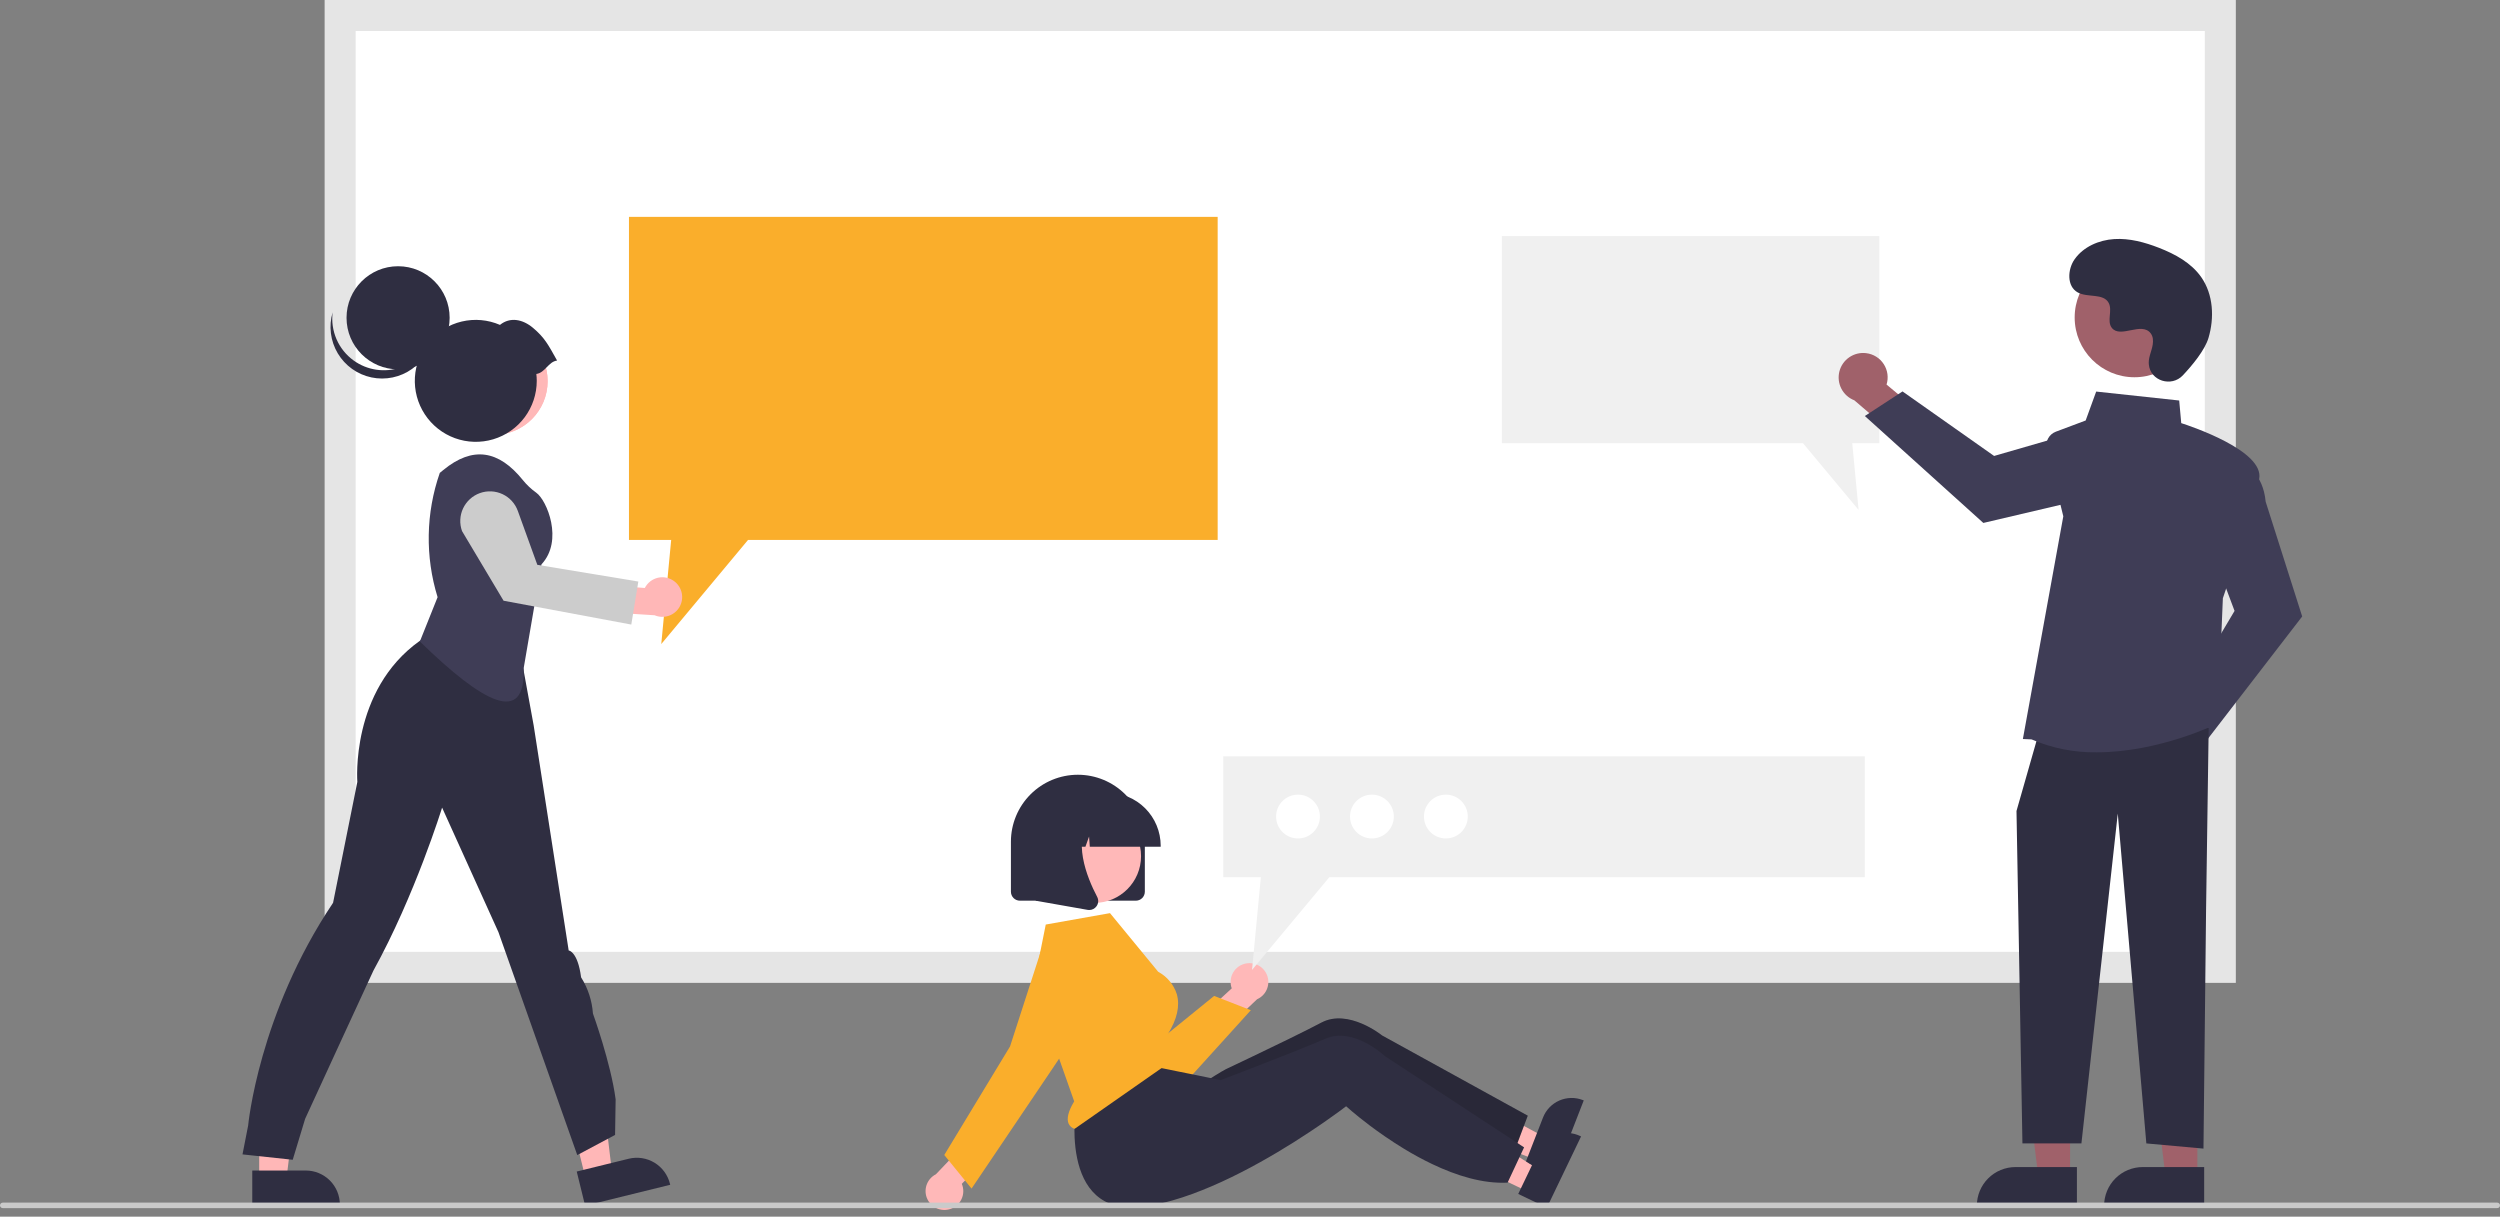 <svg width="300" height="146" viewBox="0 0 300 146" fill="none" xmlns="http://www.w3.org/2000/svg">
<rect x="0" y="0" width="300" height="146" fill="#808080" stroke="none"/>
<g clip-path="url(#clip0_26_156)">
<path d="M40.816 116.082H266.439V1.861H40.816V116.082Z" fill="white"/>
<path d="M268.3 117.943H38.955V0H268.3V117.943ZM42.678 114.22H264.577V3.722H42.678V114.22Z" fill="#E5E5E5"/>
<path d="M146.12 26.025V64.793H89.764L79.353 77.285L80.542 64.793H75.476V26.025H146.12Z" fill="#FAAE2B"/>
<path d="M180.224 28.325V53.181H216.357L223.032 61.191L222.27 53.181H225.518V28.325H180.224Z" fill="#F0F0F0"/>
<path d="M31.104 141.526H34.364L35.915 128.952H31.104L31.104 141.526Z" fill="#FFB7B7"/>
<path d="M30.273 140.462L36.692 140.462C37.777 140.462 38.818 140.893 39.586 141.66C40.353 142.427 40.784 143.468 40.784 144.553V144.686L30.273 144.686L30.273 140.462Z" fill="#2F2E41"/>
<path d="M70.269 141.419L73.435 140.64L71.936 128.06L67.264 129.21L70.269 141.419Z" fill="#FFB7B7"/>
<path d="M69.207 140.584L75.441 139.05C76.495 138.791 77.609 138.961 78.537 139.522C79.465 140.084 80.133 140.992 80.392 142.045L80.424 142.174L70.217 144.686L69.207 140.584Z" fill="#2F2E41"/>
<path d="M29.1 138.528L29.777 135.063C29.777 135.063 31.023 121.686 39.969 108.334L42.881 93.831C42.881 93.831 42.016 82.853 50.363 76.91L52.936 75.137L61.958 75.654L64.042 87.062L68.241 114.055C68.241 114.055 69.324 114.157 69.731 117.278C70.556 118.589 71.045 120.084 71.153 121.629C71.153 121.629 73.301 127.557 73.877 131.921L73.809 136.191L69.272 138.609L59.816 111.865L53.052 96.914C53.052 96.914 49.797 107.448 44.81 116.472C44.81 116.472 37.981 131.254 36.616 134.258L35.127 139.173L29.1 138.528Z" fill="#2F2E41"/>
<path d="M59.265 52.182C62.827 52.182 65.714 49.295 65.714 45.733C65.714 42.172 62.827 39.285 59.265 39.285C55.704 39.285 52.816 42.172 52.816 45.733C52.816 49.295 55.704 52.182 59.265 52.182Z" fill="#FFB7B7"/>
<path d="M59.265 52.182C62.827 52.182 65.714 49.295 65.714 45.733C65.714 42.172 62.827 39.285 59.265 39.285C55.704 39.285 52.816 42.172 52.816 45.733C52.816 49.295 55.704 52.182 59.265 52.182Z" fill="#FFB8B8"/>
<path d="M50.382 76.979L52.511 71.661C51.007 66.79 51.099 61.565 52.774 56.749L53.181 56.414C56.729 53.492 59.843 54.024 62.733 57.598C63.199 58.179 63.743 58.692 64.35 59.123C65.625 60.017 67.647 64.875 64.977 67.723L62.841 80.183C63.066 87.062 58.074 84.471 50.382 76.979Z" fill="#3F3D56"/>
<path d="M80.906 69.746C80.63 69.538 80.313 69.393 79.975 69.321C79.638 69.249 79.288 69.251 78.952 69.329C78.616 69.406 78.3 69.556 78.028 69.769C77.756 69.981 77.534 70.251 77.377 70.558L71.999 70.14L70.947 73.346L78.551 73.831C79.085 74.06 79.685 74.085 80.236 73.901C80.788 73.718 81.252 73.338 81.543 72.835C81.833 72.331 81.928 71.739 81.811 71.169C81.693 70.6 81.371 70.094 80.906 69.746Z" fill="#FFB7B7"/>
<path d="M75.755 74.948L60.428 72.087L55.443 63.729C55.123 62.84 55.168 61.861 55.57 61.007C55.971 60.153 56.696 59.492 57.584 59.172C58.472 58.852 59.451 58.898 60.306 59.299C61.16 59.7 61.82 60.425 62.14 61.313L64.479 67.779L76.6 69.785L75.755 74.948Z" fill="#CCCCCC"/>
<path d="M47.77 44.321C51.187 44.321 53.957 41.551 53.957 38.134C53.957 34.718 51.187 31.948 47.77 31.948C44.353 31.948 41.584 34.718 41.584 38.134C41.584 41.551 44.353 44.321 47.77 44.321Z" fill="#2F2E41"/>
<path d="M42.434 43.257C43.235 43.836 44.162 44.215 45.139 44.361C46.117 44.508 47.114 44.419 48.05 44.101C48.985 43.782 49.831 43.245 50.516 42.533C51.201 41.821 51.706 40.956 51.988 40.009C51.881 40.857 51.6 41.675 51.161 42.409C50.723 43.143 50.137 43.779 49.44 44.275C48.744 44.772 47.952 45.118 47.115 45.293C46.278 45.468 45.413 45.468 44.576 45.291C43.739 45.116 42.948 44.768 42.252 44.271C41.556 43.773 40.971 43.137 40.533 42.403C40.096 41.668 39.815 40.85 39.709 40.002C39.604 39.153 39.675 38.291 39.919 37.472C39.781 38.573 39.941 39.691 40.383 40.709C40.826 41.727 41.534 42.607 42.434 43.257Z" fill="#2F2E41"/>
<path d="M66.85 43.264C65.769 41.331 65.356 40.523 63.964 39.347C62.732 38.307 61.217 38.002 59.996 38.987C58.55 38.363 56.942 38.221 55.41 38.583C53.878 38.946 52.503 39.792 51.491 40.998C50.478 42.204 49.882 43.704 49.789 45.276C49.697 46.847 50.115 48.407 50.98 49.723C51.844 51.038 53.111 52.04 54.59 52.579C56.069 53.117 57.683 53.165 59.191 52.713C60.7 52.262 62.022 51.336 62.962 50.073C63.903 48.81 64.41 47.278 64.41 45.703C64.409 45.427 64.393 45.151 64.361 44.876C65.422 44.727 65.787 43.413 66.85 43.264Z" fill="#2F2E41"/>
<path d="M257.037 89.548C257.057 89.121 257.171 88.704 257.37 88.326C257.568 87.948 257.848 87.618 258.188 87.36C258.528 87.101 258.921 86.921 259.338 86.83C259.756 86.74 260.188 86.742 260.605 86.837L264.469 81.391L268.352 82.932L262.786 90.547C262.58 91.236 262.129 91.826 261.517 92.204C260.906 92.583 260.177 92.724 259.468 92.601C258.759 92.478 258.121 92.099 257.672 91.537C257.224 90.974 256.998 90.266 257.037 89.548Z" fill="#A0616A"/>
<path d="M261.276 84.865L268.147 73.309L265.347 65.844L269.16 55.677L269.301 55.737C269.393 55.777 271.559 56.743 271.88 60.205L276.262 73.975L264.568 89.145L261.276 84.865Z" fill="#3F3D56"/>
<path d="M223.96 42.382C224.384 42.435 224.791 42.58 225.152 42.808C225.514 43.035 225.821 43.339 226.053 43.699C226.284 44.058 226.434 44.463 226.492 44.886C226.549 45.31 226.514 45.741 226.387 46.148L231.518 50.422L229.681 54.174L222.52 48.037C221.849 47.778 221.295 47.283 220.965 46.644C220.635 46.005 220.551 45.267 220.728 44.57C220.906 43.873 221.333 43.265 221.928 42.862C222.524 42.459 223.247 42.288 223.96 42.382Z" fill="#A0616A"/>
<path d="M228.302 46.971L239.292 54.714L246.951 52.501L256.792 57.088L256.721 57.223C256.675 57.312 255.544 59.397 252.067 59.45L238 62.753L223.78 49.922L228.302 46.971Z" fill="#3F3D56"/>
<path d="M248.412 141.138H244.591L242.773 126.401L248.412 126.402L248.412 141.138Z" fill="#A0616A"/>
<path d="M241.862 140.047H249.23V144.686H237.222C237.222 144.077 237.342 143.473 237.575 142.91C237.808 142.348 238.15 141.836 238.581 141.405C239.012 140.975 239.523 140.633 240.086 140.4C240.649 140.167 241.252 140.047 241.862 140.047Z" fill="#2F2E41"/>
<path d="M263.682 141.138H259.861L258.044 126.401L263.683 126.402L263.682 141.138Z" fill="#A0616A"/>
<path d="M257.132 140.047H264.5V144.686H252.493C252.493 144.077 252.613 143.473 252.846 142.91C253.079 142.348 253.421 141.836 253.852 141.405C254.282 140.975 254.794 140.633 255.357 140.4C255.919 140.167 256.523 140.047 257.132 140.047Z" fill="#2F2E41"/>
<path d="M265.041 87.347L264.729 109.162L264.417 137.833L257.561 137.21L254.133 97.631L249.77 137.21H242.692L241.979 97.32L244.472 88.594L265.041 87.347Z" fill="#2F2E41"/>
<path d="M243.789 88.727L242.745 88.682L247.596 61.956L245.61 53.877C245.506 53.457 245.561 53.014 245.763 52.631C245.965 52.248 246.3 51.953 246.705 51.801L250.279 50.46L251.542 46.988L261.504 48.061L261.749 50.775C262.829 51.121 271.719 54.082 271.106 57.456C270.5 60.785 266.926 71.261 266.744 71.792L266.118 86.816L266.041 86.855C265.948 86.901 259.082 90.277 251.622 90.277C248.93 90.322 246.26 89.793 243.789 88.727Z" fill="#3F3D56"/>
<path d="M256.133 45.27C260.094 45.27 263.306 42.058 263.306 38.097C263.306 34.135 260.094 30.924 256.133 30.924C252.171 30.924 248.96 34.135 248.96 38.097C248.96 42.058 252.171 45.27 256.133 45.27Z" fill="#A0616A"/>
<path d="M261.943 45.04C260.576 46.496 258.037 45.715 257.859 43.725C257.845 43.571 257.846 43.416 257.862 43.261C257.954 42.38 258.463 41.58 258.341 40.65C258.314 40.418 258.228 40.197 258.091 40.009C257.001 38.55 254.444 40.661 253.416 39.34C252.786 38.531 253.527 37.256 253.043 36.351C252.405 35.157 250.514 35.746 249.328 35.092C248.008 34.364 248.087 32.339 248.956 31.108C250.015 29.606 251.872 28.805 253.706 28.689C255.54 28.574 257.362 29.07 259.074 29.737C261.02 30.495 262.949 31.543 264.146 33.254C265.602 35.334 265.742 38.131 265.014 40.564C264.571 42.043 263.059 43.851 261.943 45.04Z" fill="#2F2E41"/>
<path d="M184.227 139.157L185.293 136.416L175.228 131.001L173.655 135.046L184.227 139.157Z" fill="#FFB8B8"/>
<path d="M189.937 132.006C189.485 131.83 189.003 131.745 188.519 131.756C188.034 131.766 187.556 131.872 187.112 132.067C186.669 132.263 186.268 132.543 185.933 132.894C185.598 133.244 185.335 133.657 185.16 134.109L184.441 135.957L183.332 138.809L183.062 139.508L186.613 140.89L190.049 132.05L189.937 132.006Z" fill="#2F2E41"/>
<path d="M183.333 133.882L182.869 135.111L181.713 138.178L181.685 138.255C178.738 138.634 175.507 137.891 172.519 136.738C171.324 136.277 170.153 135.754 169.011 135.173C167.322 134.319 165.809 133.418 164.602 132.647C162.784 131.481 161.661 130.605 161.661 130.605C161.661 130.605 161.364 130.873 160.827 131.333C160.107 131.949 158.956 132.911 157.499 134.044C156.943 134.479 156.346 134.934 155.708 135.409C151.006 138.896 144.972 129.59 144.972 129.59C144.972 129.59 146.669 128.51 147.113 128.3C148.54 127.625 151.894 126.031 154.787 124.615C156.278 123.884 157.645 123.199 158.562 122.712C161.812 120.982 165.851 124.255 165.851 124.255L183.333 133.882Z" fill="#2F2E41"/>
<path opacity="0.14" d="M183.333 133.882L182.869 135.111L181.713 138.178L181.685 138.255C178.738 138.634 175.507 137.891 172.519 136.738C171.324 136.277 170.153 135.754 169.011 135.173C167.322 134.319 165.809 133.418 164.602 132.647C162.784 131.481 161.661 130.605 161.661 130.605C161.661 130.605 161.364 130.873 160.827 131.333C160.107 131.949 158.956 132.911 157.499 134.044C156.943 134.479 156.346 134.934 155.708 135.409C151.006 138.896 144.972 129.59 144.972 129.59C144.972 129.59 146.669 128.51 147.113 128.3C148.54 127.625 151.894 126.031 154.787 124.615C156.278 123.884 157.645 123.199 158.562 122.712C161.812 120.982 165.851 124.255 165.851 124.255L183.333 133.882Z" fill="black"/>
<path d="M136.302 108.082H122.389C122.103 108.082 121.828 107.968 121.626 107.766C121.424 107.563 121.31 107.289 121.31 107.003V101.006C121.31 98.874 122.156 96.831 123.663 95.323C125.17 93.817 127.214 92.97 129.346 92.97C131.477 92.97 133.521 93.817 135.028 95.323C136.535 96.831 137.381 98.874 137.381 101.006V107.003C137.381 107.289 137.267 107.563 137.065 107.766C136.863 107.968 136.588 108.082 136.302 108.082Z" fill="#2F2E41"/>
<path d="M149.533 115.615C149.209 115.672 148.902 115.799 148.632 115.987C148.363 116.176 148.138 116.421 147.974 116.706C147.81 116.991 147.71 117.308 147.681 117.636C147.653 117.964 147.697 118.294 147.81 118.602L144.026 122.082L145.58 124.897L150.854 119.908C151.36 119.684 151.767 119.282 151.996 118.778C152.226 118.274 152.263 117.704 152.1 117.175C151.938 116.646 151.586 116.195 151.113 115.907C150.64 115.62 150.078 115.516 149.533 115.615Z" fill="#FFB8B8"/>
<path d="M138.15 131.435C137.979 131.435 137.807 131.428 137.636 131.413C136.616 131.328 135.633 130.985 134.782 130.416C133.93 129.847 133.237 129.072 132.767 128.162L126.706 116.496C126.309 115.731 126.222 114.843 126.463 114.016C126.704 113.189 127.254 112.487 128 112.055C128.745 111.624 129.628 111.496 130.466 111.699C131.303 111.903 132.029 112.421 132.494 113.146L138.086 125.692L145.695 119.51L150.1 121.225L142.66 129.439C142.088 130.067 141.392 130.569 140.615 130.912C139.839 131.256 138.999 131.434 138.15 131.435Z" fill="#FAAE2B"/>
<path d="M183.377 143.012L184.65 140.361L175.03 134.189L173.151 138.102L183.377 143.012Z" fill="#FFB8B8"/>
<path d="M189.619 136.321C189.182 136.111 188.708 135.989 188.224 135.962C187.74 135.936 187.256 136.005 186.798 136.165C186.341 136.326 185.92 136.575 185.559 136.899C185.198 137.222 184.904 137.614 184.694 138.051L183.835 139.838L182.511 142.596L182.188 143.273L185.623 144.923L189.727 136.374L189.619 136.321Z" fill="#2F2E41"/>
<path d="M182.89 137.684L182.334 138.873L180.945 141.843L180.911 141.917C177.944 142.068 174.78 141.08 171.889 139.701C170.733 139.149 169.606 138.538 168.512 137.871C166.893 136.89 165.454 135.875 164.309 135.014C162.587 133.711 161.534 132.752 161.534 132.752C161.534 132.752 161.217 132.996 160.646 133.414C159.881 133.973 158.66 134.843 157.12 135.86C156.533 136.251 155.902 136.659 155.23 137.084C150.274 140.2 143.226 143.995 137.232 144.796C126.704 146.204 129.182 132.154 129.182 132.154L137.561 127.803L141.118 128.525L145.078 129.326L146.482 129.612C146.482 129.612 146.748 129.511 147.206 129.336C148.681 128.772 152.148 127.441 155.141 126.251C156.684 125.637 158.099 125.059 159.051 124.644C162.424 123.168 166.2 126.743 166.2 126.743L182.89 137.684Z" fill="#2F2E41"/>
<path d="M113.849 145.131C114.17 145.058 114.47 144.915 114.73 144.713C114.989 144.51 115.201 144.254 115.35 143.961C115.5 143.668 115.583 143.346 115.594 143.017C115.606 142.689 115.545 142.361 115.416 142.059L119.015 138.388L117.317 135.657L112.309 140.912C111.815 141.162 111.429 141.585 111.226 142.1C111.023 142.615 111.015 143.186 111.205 143.706C111.395 144.226 111.769 144.659 112.256 144.921C112.744 145.184 113.311 145.259 113.849 145.131Z" fill="#FFB8B8"/>
<path d="M131.315 108.35C134.414 108.35 136.925 105.838 136.925 102.74C136.925 99.642 134.414 97.13 131.315 97.13C128.217 97.13 125.706 99.642 125.706 102.74C125.706 105.838 128.217 108.35 131.315 108.35Z" fill="#FFB8B8"/>
<path d="M124.017 118.312L128.904 132.167L128.874 132.215C128.195 133.339 127.973 134.245 128.232 134.836C128.301 134.987 128.401 135.12 128.526 135.228C128.651 135.336 128.798 135.415 128.956 135.461L140.52 127.378L140.116 124.138L140.138 124.102C141.256 122.313 141.618 120.694 141.214 119.288C140.848 118.151 140.058 117.198 139.008 116.628L138.968 116.596L133.2 109.576L125.49 110.946L124.017 118.312Z" fill="#FAAE2B"/>
<path d="M116.586 142.63L113.312 138.601L121.204 125.573L124.883 114.2C125.084 113.579 125.416 113.008 125.857 112.525C126.297 112.043 126.835 111.661 127.436 111.405C128.037 111.148 128.685 111.023 129.338 111.039C129.991 111.054 130.633 111.209 131.221 111.494C131.808 111.778 132.328 112.185 132.746 112.688C133.163 113.19 133.467 113.776 133.639 114.406C133.81 115.036 133.845 115.696 133.74 116.341C133.635 116.985 133.393 117.6 133.03 118.143L126.276 128.263L116.586 142.63Z" fill="#FAAE2B"/>
<path d="M139.283 101.606H130.775L130.688 100.384L130.252 101.606H128.942L128.769 99.185L127.904 101.606H125.37V101.486C125.372 99.8 126.042 98.184 127.234 96.993C128.425 95.801 130.041 95.131 131.726 95.129H132.926C134.611 95.131 136.227 95.801 137.419 96.993C138.61 98.184 139.281 99.8 139.283 101.486V101.606Z" fill="#2F2E41"/>
<path d="M130.706 109.202C130.642 109.202 130.578 109.196 130.515 109.185L124.285 108.086V97.79H131.143L130.973 97.988C128.611 100.743 130.39 105.21 131.661 107.628C131.755 107.805 131.797 108.005 131.782 108.204C131.767 108.404 131.696 108.595 131.577 108.757C131.477 108.894 131.346 109.007 131.195 109.084C131.043 109.161 130.876 109.202 130.706 109.202Z" fill="#2F2E41"/>
<path d="M223.777 90.757V105.261H159.523L150.244 116.393L151.304 105.261H146.79V90.757H223.777Z" fill="#F0F0F0"/>
<path d="M173.503 100.614C174.955 100.614 176.132 99.437 176.132 97.986C176.132 96.534 174.955 95.357 173.503 95.357C172.051 95.357 170.875 96.534 170.875 97.986C170.875 99.437 172.051 100.614 173.503 100.614Z" fill="white"/>
<path d="M164.631 100.614C166.083 100.614 167.26 99.437 167.26 97.986C167.26 96.534 166.083 95.357 164.631 95.357C163.179 95.357 162.002 96.534 162.002 97.986C162.002 99.437 163.179 100.614 164.631 100.614Z" fill="white"/>
<path d="M155.76 100.614C157.211 100.614 158.388 99.437 158.388 97.986C158.388 96.534 157.211 95.357 155.76 95.357C154.308 95.357 153.131 96.534 153.131 97.986C153.131 99.437 154.308 100.614 155.76 100.614Z" fill="white"/>
<path d="M299.671 144.974H0.329C0.241 144.974 0.158 144.939 0.096 144.877C0.035 144.816 0 144.732 0 144.645C0 144.558 0.035 144.474 0.096 144.413C0.158 144.351 0.241 144.316 0.329 144.316H299.671C299.759 144.316 299.842 144.351 299.904 144.413C299.965 144.474 300 144.558 300 144.645C300 144.732 299.965 144.816 299.904 144.877C299.842 144.939 299.759 144.974 299.671 144.974Z" fill="#CACACA"/>
</g>
<defs>
<clipPath id="clip0_26_156">
<rect width="300" height="145.192" fill="white"/>
</clipPath>
</defs>
</svg>
